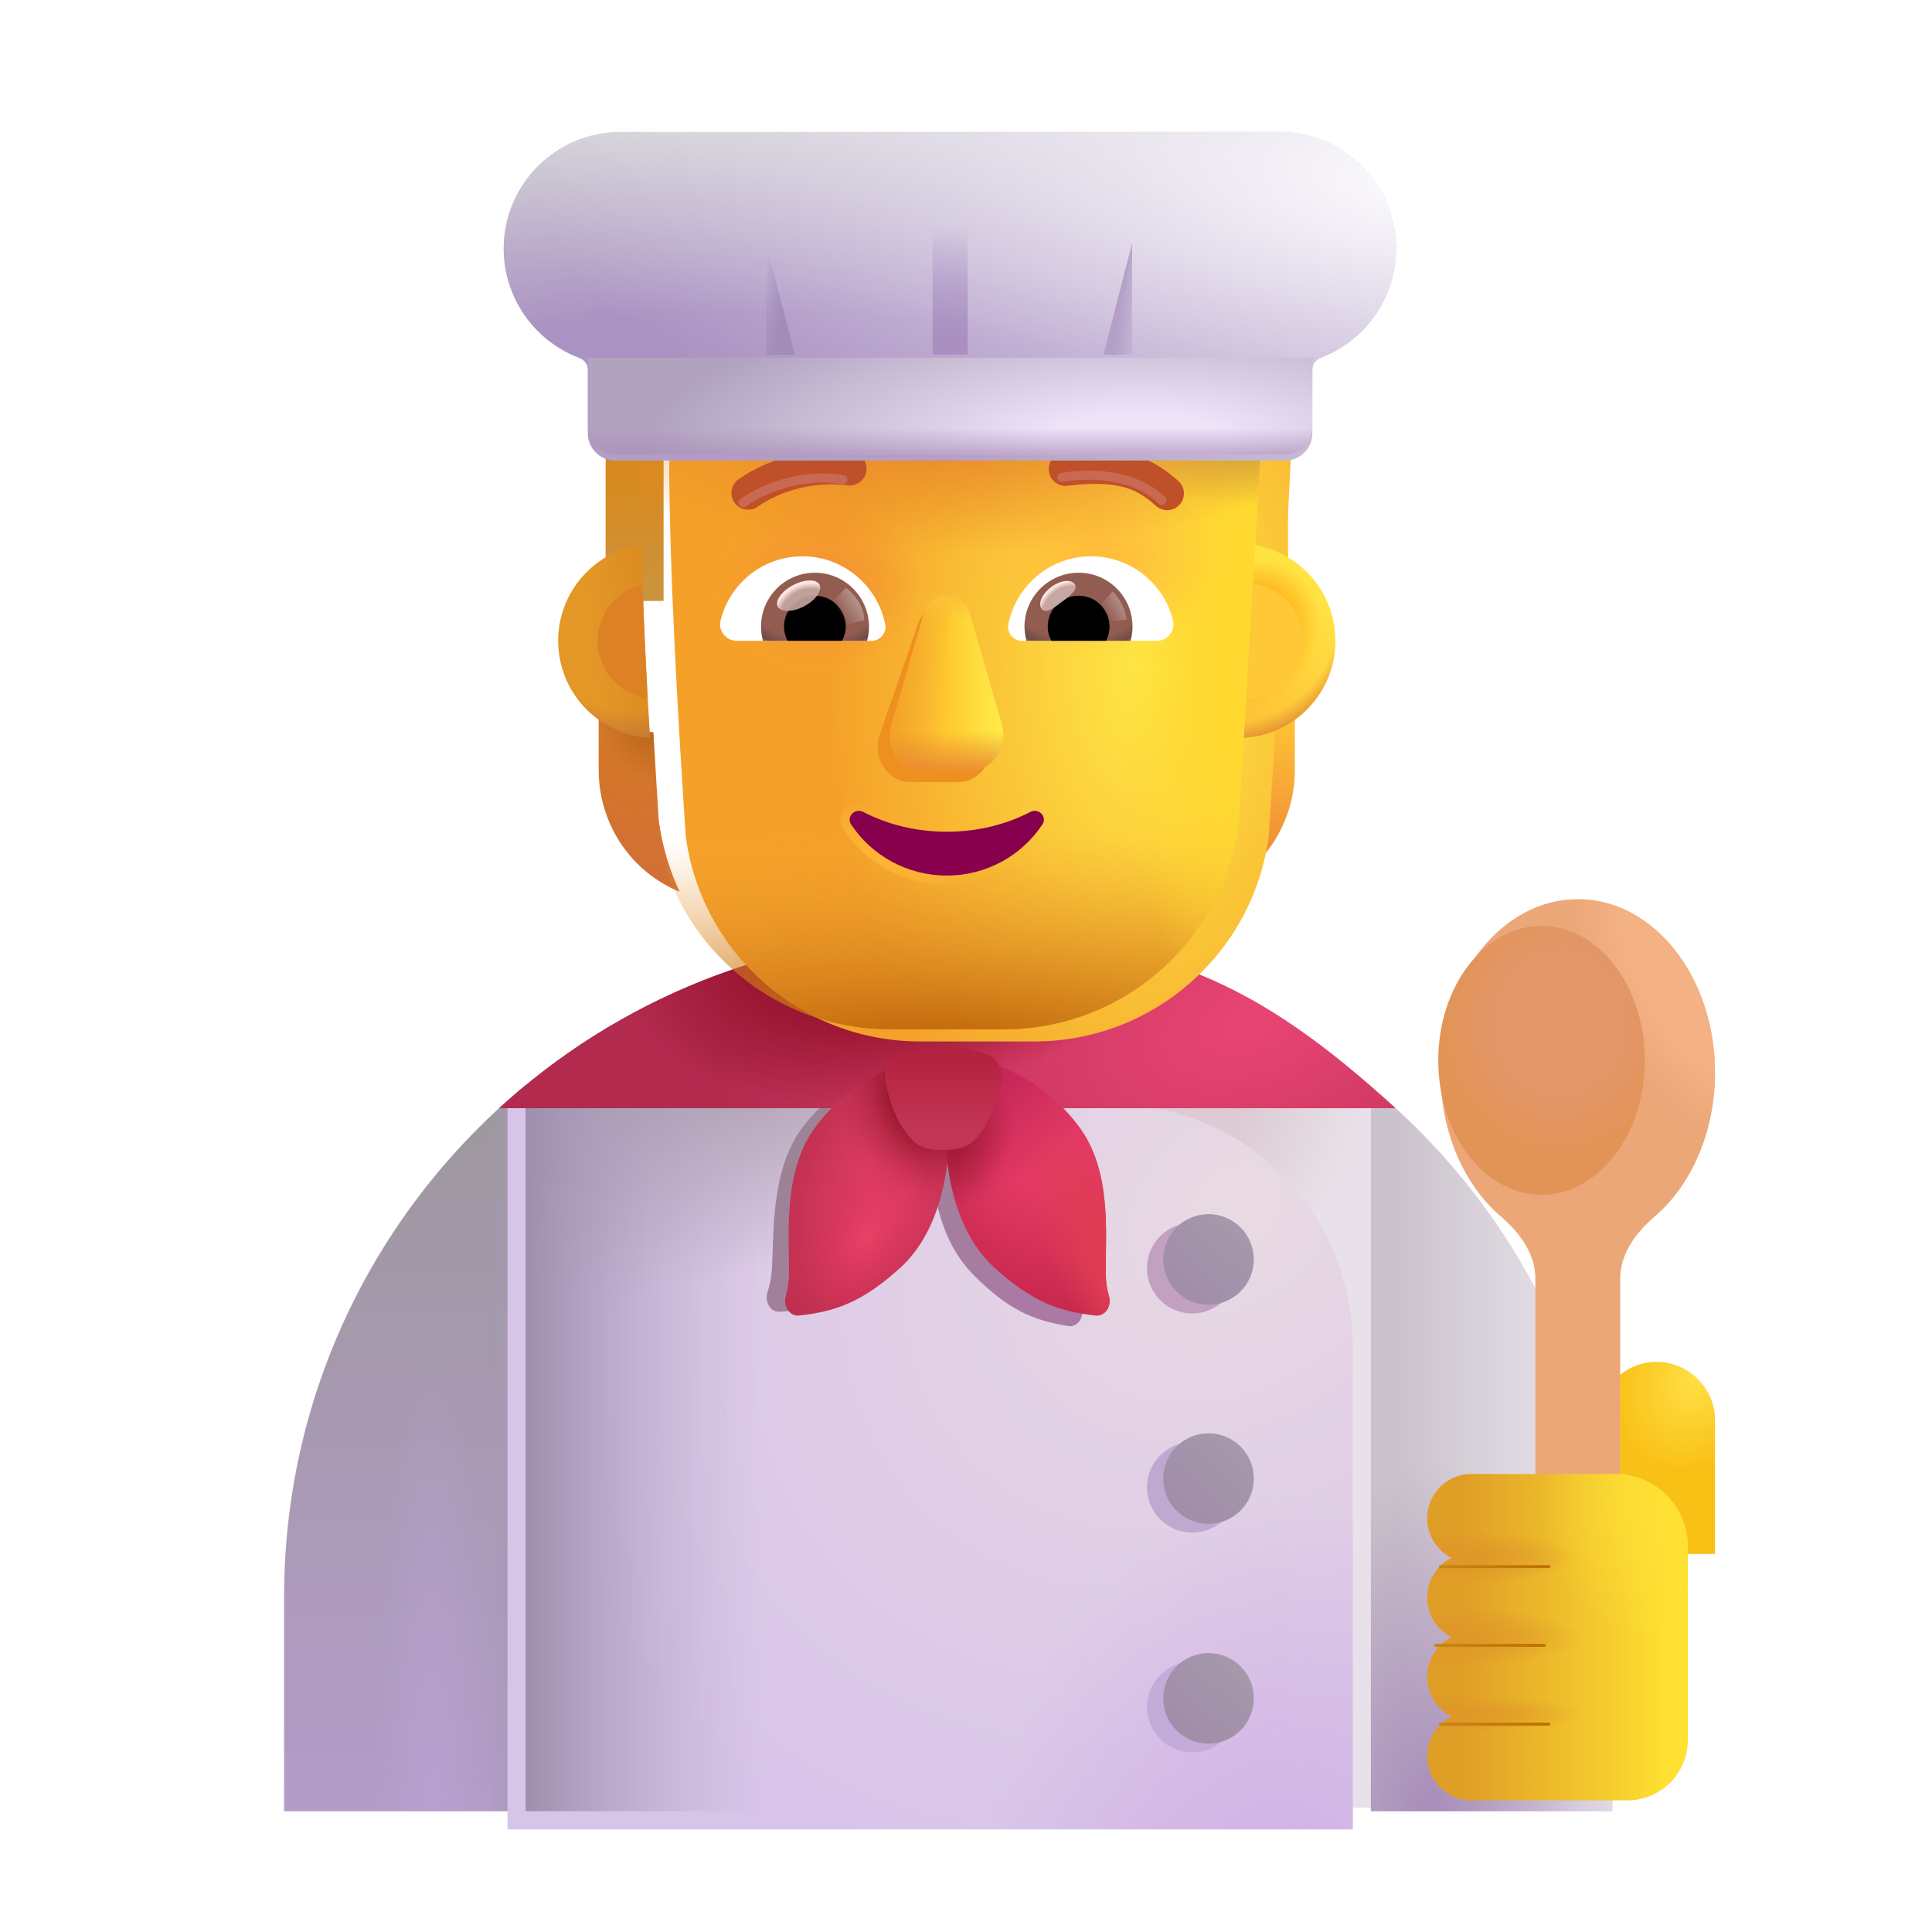 <svg width="32" height="32" viewBox="0 0 32 32" fill="none" xmlns="http://www.w3.org/2000/svg">
<rect x="10.031" y="7.346" width="0.96" height="2.608" fill="url(#paint0_linear_4002_1871)"/>
<rect x="20.373" y="7.346" width="0.96" height="2.608" fill="url(#paint1_linear_4002_1871)"/>
<path d="M15.686 15.47C9.616 15.47 4.706 20.39 4.706 26.45V30H8.706V29.94H22.706V30H26.706V26.498C26.706 23.077 25.152 20.017 22.706 18V18.013C20.804 16.425 18.357 15.47 15.686 15.47Z" fill="#E8E1E9"/>
<path d="M15.686 15.47C9.616 15.47 4.706 20.39 4.706 26.45V30H8.706V29.94H22.706V30H26.706V26.498C26.706 23.077 25.152 20.017 22.706 18V18.013C20.804 16.425 18.357 15.47 15.686 15.47Z" fill="url(#paint2_radial_4002_1871)"/>
<path d="M22.706 30H26.706V26.498C26.706 23.077 25.152 20.017 22.706 18V30Z" fill="url(#paint3_linear_4002_1871)"/>
<path d="M22.706 30H26.706V26.498C26.706 23.077 25.152 20.017 22.706 18V30Z" fill="url(#paint4_radial_4002_1871)"/>
<path d="M8.706 17.973C6.263 19.988 4.706 23.038 4.706 26.45V30H8.706V17.973Z" fill="url(#paint5_linear_4002_1871)"/>
<path d="M8.706 17.973C6.263 19.988 4.706 23.038 4.706 26.45V30H8.706V17.973Z" fill="url(#paint6_linear_4002_1871)"/>
<path d="M8.706 17.973C6.263 19.988 4.706 23.038 4.706 26.45V30H8.706V17.973Z" fill="url(#paint7_radial_4002_1871)"/>
<g filter="url(#filter0_i_4002_1871)">
<path d="M8.706 18H18.759C20.935 18 22.706 19.796 22.706 22.003V30H8.706L8.706 18Z" fill="url(#paint8_radial_4002_1871)"/>
<path d="M8.706 18H18.759C20.935 18 22.706 19.796 22.706 22.003V30H8.706L8.706 18Z" fill="url(#paint9_radial_4002_1871)"/>
</g>
<path d="M8.706 18H18.759C20.935 18 22.706 19.796 22.706 22.003V30H8.706L8.706 18Z" fill="url(#paint10_radial_4002_1871)"/>
<path d="M8.706 18H18.759C20.935 18 22.706 19.796 22.706 22.003V30H8.706L8.706 18Z" fill="url(#paint11_linear_4002_1871)"/>
<g filter="url(#filter1_f_4002_1871)">
<path d="M15.42 17.495C15.035 17.528 14.015 17.748 13.318 18.638C12.848 19.237 12.819 20.078 12.798 20.706C12.794 20.824 12.79 20.933 12.784 21.033C12.774 21.178 12.748 21.296 12.714 21.395C12.66 21.55 12.754 21.737 12.914 21.727C13.493 21.691 13.932 21.564 14.578 21.022C15.07 20.608 15.32 19.959 15.429 19.305C15.473 19.967 15.657 20.637 16.106 21.097C16.696 21.701 17.119 21.87 17.693 21.964C17.851 21.989 17.963 21.812 17.924 21.653C17.9 21.551 17.886 21.431 17.891 21.285C17.894 21.186 17.901 21.076 17.909 20.959C17.95 20.332 18.004 19.492 17.596 18.85C16.989 17.895 15.996 17.575 15.617 17.505C15.57 17.666 15.524 17.864 15.489 18.088C15.476 17.862 15.451 17.66 15.42 17.495Z" fill="url(#paint12_linear_4002_1871)"/>
</g>
<path d="M23.116 18.355H8.267C10.22 16.564 12.825 15.47 15.686 15.47C19.17 15.47 20.839 16.281 23.116 18.355Z" fill="url(#paint13_radial_4002_1871)"/>
<path d="M23.116 18.355H8.267C10.22 16.564 12.825 15.47 15.686 15.47C19.17 15.47 20.839 16.281 23.116 18.355Z" fill="url(#paint14_radial_4002_1871)"/>
<g filter="url(#filter2_f_4002_1871)">
<path d="M20.497 28.275C20.497 28.689 20.161 29.025 19.747 29.025C19.333 29.025 18.997 28.689 18.997 28.275C18.997 27.861 19.333 27.525 19.747 27.525C20.161 27.525 20.497 27.861 20.497 28.275Z" fill="#C4ABDA"/>
</g>
<g filter="url(#filter3_f_4002_1871)">
<path d="M19.747 25.385C20.161 25.385 20.497 25.049 20.497 24.635C20.497 24.221 20.161 23.885 19.747 23.885C19.333 23.885 18.997 24.221 18.997 24.635C18.997 25.049 19.333 25.385 19.747 25.385Z" fill="#BFA9D1"/>
</g>
<g filter="url(#filter4_f_4002_1871)">
<path d="M19.747 21.755C20.161 21.755 20.497 21.419 20.497 21.005C20.497 20.591 20.161 20.255 19.747 20.255C19.333 20.255 18.997 20.591 18.997 21.005C18.997 21.419 19.333 21.755 19.747 21.755Z" fill="#C1A0C0"/>
</g>
<g filter="url(#filter5_ii_4002_1871)">
<path d="M20.767 28.13C20.767 28.544 20.431 28.88 20.017 28.88C19.602 28.88 19.267 28.544 19.267 28.13C19.267 27.716 19.602 27.38 20.017 27.38C20.431 27.38 20.767 27.716 20.767 28.13Z" fill="url(#paint15_linear_4002_1871)"/>
</g>
<g filter="url(#filter6_ii_4002_1871)">
<path d="M20.017 25.24C20.431 25.24 20.767 24.904 20.767 24.49C20.767 24.076 20.431 23.74 20.017 23.74C19.602 23.74 19.267 24.076 19.267 24.49C19.267 24.904 19.602 25.24 20.017 25.24Z" fill="url(#paint16_linear_4002_1871)"/>
</g>
<g filter="url(#filter7_ii_4002_1871)">
<path d="M20.017 21.61C20.431 21.61 20.767 21.274 20.767 20.86C20.767 20.446 20.431 20.11 20.017 20.11C19.602 20.11 19.267 20.446 19.267 20.86C19.267 21.274 19.602 21.61 20.017 21.61Z" fill="url(#paint17_linear_4002_1871)"/>
</g>
<g filter="url(#filter8_i_4002_1871)">
<path d="M26.689 23.057C27.221 23.057 27.656 23.492 27.656 24.024V26.238H25.722V24.024C25.732 23.492 26.157 23.057 26.689 23.057Z" fill="url(#paint18_radial_4002_1871)"/>
</g>
<path d="M20.543 12.129C20.878 12.118 21.192 12.004 21.447 11.82V12.751C21.447 13.644 20.915 14.44 20.107 14.77C20.277 14.408 20.394 14.012 20.452 13.59L20.543 12.129Z" fill="url(#paint19_radial_4002_1871)"/>
<path d="M20.543 12.129C20.878 12.118 21.192 12.004 21.447 11.82V12.751C21.447 13.644 20.915 14.44 20.107 14.77C20.277 14.408 20.394 14.012 20.452 13.59L20.543 12.129Z" fill="url(#paint20_radial_4002_1871)"/>
<path d="M10.82 12.129C10.485 12.118 10.171 12.004 9.916 11.82V12.751C9.916 13.644 10.448 14.44 11.257 14.77C11.086 14.408 10.969 14.012 10.911 13.59L10.82 12.129Z" fill="url(#paint21_radial_4002_1871)"/>
<path d="M10.82 12.129C10.485 12.118 10.171 12.004 9.916 11.82V12.751C9.916 13.644 10.448 14.44 11.257 14.77C11.086 14.408 10.969 14.012 10.911 13.59L10.82 12.129Z" fill="url(#paint22_radial_4002_1871)"/>
<g filter="url(#filter9_ii_4002_1871)">
<path d="M10.857 13.644C11.114 15.596 12.775 17.05 14.742 17.05H16.629C18.596 17.05 20.257 15.596 20.515 13.644C20.632 11.76 20.793 9.256 20.88 7.374C20.87 6.607 20.223 6.602 19.46 6.569H18.059C17.105 6.569 16.24 6.006 15.848 5.127C15.747 4.875 15.503 4.708 15.232 4.708H13.96C12.114 4.708 10.584 5.507 10.584 7.374C10.584 9.234 10.734 11.779 10.857 13.644Z" fill="url(#paint23_radial_4002_1871)"/>
</g>
<path d="M10.857 13.644C11.114 15.596 12.775 17.05 14.742 17.05H16.629C18.596 17.05 20.257 15.596 20.515 13.644C20.632 11.76 20.793 9.256 20.88 7.374C20.87 6.607 20.223 6.602 19.46 6.569H18.059C17.105 6.569 16.24 6.006 15.848 5.127C15.747 4.875 15.503 4.708 15.232 4.708H13.96C12.114 4.708 10.584 5.507 10.584 7.374C10.584 9.234 10.734 11.779 10.857 13.644Z" fill="url(#paint24_radial_4002_1871)"/>
<path d="M10.857 13.644C11.114 15.596 12.775 17.05 14.742 17.05H16.629C18.596 17.05 20.257 15.596 20.515 13.644C20.632 11.76 20.793 9.256 20.88 7.374C20.87 6.607 20.223 6.602 19.46 6.569H18.059C17.105 6.569 16.24 6.006 15.848 5.127C15.747 4.875 15.503 4.708 15.232 4.708H13.96C12.114 4.708 10.584 5.507 10.584 7.374C10.584 9.234 10.734 11.779 10.857 13.644Z" fill="url(#paint25_radial_4002_1871)"/>
<path d="M10.857 13.644C11.114 15.596 12.775 17.05 14.742 17.05H16.629C18.596 17.05 20.257 15.596 20.515 13.644C20.632 11.76 20.793 9.256 20.88 7.374C20.87 6.607 20.223 6.602 19.46 6.569H18.059C17.105 6.569 16.24 6.006 15.848 5.127C15.747 4.875 15.503 4.708 15.232 4.708H13.96C12.114 4.708 10.584 5.507 10.584 7.374C10.584 9.234 10.734 11.779 10.857 13.644Z" fill="url(#paint26_radial_4002_1871)"/>
<path d="M10.857 13.644C11.114 15.596 12.775 17.05 14.742 17.05H16.629C18.596 17.05 20.257 15.596 20.515 13.644C20.632 11.76 20.793 9.256 20.88 7.374C20.87 6.607 20.223 6.602 19.46 6.569H18.059C17.105 6.569 16.24 6.006 15.848 5.127C15.747 4.875 15.503 4.708 15.232 4.708H13.96C12.114 4.708 10.584 5.507 10.584 7.374C10.584 9.234 10.734 11.779 10.857 13.644Z" fill="url(#paint27_radial_4002_1871)"/>
<path d="M10.857 13.644C11.114 15.596 12.775 17.05 14.742 17.05H16.629C18.596 17.05 20.257 15.596 20.515 13.644C20.632 11.76 20.793 9.256 20.88 7.374C20.87 6.607 20.223 6.602 19.46 6.569H18.059C17.105 6.569 16.24 6.006 15.848 5.127C15.747 4.875 15.503 4.708 15.232 4.708H13.96C12.114 4.708 10.584 5.507 10.584 7.374C10.584 9.234 10.734 11.779 10.857 13.644Z" fill="url(#paint28_radial_4002_1871)"/>
<path d="M10.857 13.644C11.114 15.596 12.775 17.05 14.742 17.05H16.629C18.596 17.05 20.257 15.596 20.515 13.644C20.632 11.76 20.793 9.256 20.88 7.374C20.87 6.607 20.223 6.602 19.46 6.569H18.059C17.105 6.569 16.24 6.006 15.848 5.127C15.747 4.875 15.503 4.708 15.232 4.708H13.96C12.114 4.708 10.584 5.507 10.584 7.374C10.584 9.234 10.734 11.779 10.857 13.644Z" fill="url(#paint29_radial_4002_1871)"/>
<g filter="url(#filter10_f_4002_1871)">
<path d="M15.195 10.36L14.56 12.199C14.452 12.577 14.712 12.955 15.081 12.955H15.867C16.236 12.955 16.496 12.571 16.388 12.199L15.857 10.36C15.743 9.953 15.315 9.953 15.195 10.36Z" fill="#EE9020"/>
</g>
<g filter="url(#filter11_f_4002_1871)">
<path d="M15.299 10.165L14.768 12.003C14.659 12.381 14.92 12.759 15.288 12.759H16.075C16.444 12.759 16.704 12.375 16.595 12.003L16.064 10.165C15.95 9.757 15.418 9.757 15.299 10.165Z" fill="url(#paint30_linear_4002_1871)"/>
<path d="M15.299 10.165L14.768 12.003C14.659 12.381 14.92 12.759 15.288 12.759H16.075C16.444 12.759 16.704 12.375 16.595 12.003L16.064 10.165C15.95 9.757 15.418 9.757 15.299 10.165Z" fill="url(#paint31_linear_4002_1871)"/>
<path d="M15.299 10.165L14.768 12.003C14.659 12.381 14.92 12.759 15.288 12.759H16.075C16.444 12.759 16.704 12.375 16.595 12.003L16.064 10.165C15.95 9.757 15.418 9.757 15.299 10.165Z" fill="url(#paint32_linear_4002_1871)"/>
<path d="M15.299 10.165L14.768 12.003C14.659 12.381 14.92 12.759 15.288 12.759H16.075C16.444 12.759 16.704 12.375 16.595 12.003L16.064 10.165C15.95 9.757 15.418 9.757 15.299 10.165Z" fill="url(#paint33_linear_4002_1871)"/>
</g>
<g filter="url(#filter12_f_4002_1871)">
<path d="M14.331 13.381L14.331 13.381C14.72 13.584 15.186 13.701 15.681 13.701C16.182 13.701 16.642 13.584 17.032 13.381L17.033 13.381L17.033 13.381C17.134 13.329 17.24 13.359 17.304 13.425C17.368 13.492 17.392 13.601 17.327 13.698M14.331 13.381L17.265 13.656M14.331 13.381L14.33 13.381C14.228 13.329 14.122 13.361 14.059 13.428C13.996 13.494 13.97 13.602 14.036 13.698M14.331 13.381L14.098 13.656M17.327 13.698C17.327 13.698 17.327 13.698 17.327 13.698L17.265 13.656M17.327 13.698C17.327 13.698 17.327 13.698 17.327 13.698L17.265 13.656M17.327 13.698C16.979 14.226 16.372 14.577 15.681 14.577C14.991 14.577 14.384 14.226 14.036 13.698M17.265 13.656C16.93 14.164 16.346 14.502 15.681 14.502C15.017 14.502 14.433 14.164 14.098 13.656M14.036 13.698C14.036 13.699 14.036 13.699 14.037 13.699L14.098 13.656M14.036 13.698C14.036 13.698 14.036 13.698 14.036 13.698L14.098 13.656" stroke="url(#paint34_radial_4002_1871)" stroke-width="0.15"/>
</g>
<path d="M15.681 13.776C15.174 13.776 14.697 13.656 14.296 13.447C14.159 13.378 14.012 13.532 14.098 13.656C14.433 14.164 15.017 14.502 15.681 14.502C16.346 14.502 16.93 14.164 17.265 13.656C17.351 13.527 17.204 13.378 17.067 13.447C16.666 13.656 16.194 13.776 15.681 13.776Z" fill="url(#paint35_radial_4002_1871)"/>
<g filter="url(#filter13_i_4002_1871)">
<path d="M19.414 8.164C19.239 8.011 19.035 7.85 18.727 7.752C18.423 7.657 18.042 7.631 17.514 7.695C17.362 7.714 17.254 7.852 17.273 8.004C17.291 8.156 17.43 8.265 17.582 8.246C18.063 8.187 18.358 8.218 18.56 8.282C18.759 8.344 18.893 8.445 19.05 8.582C19.166 8.683 19.341 8.671 19.441 8.555C19.542 8.44 19.53 8.264 19.414 8.164Z" fill="#C05029"/>
</g>
<g filter="url(#filter14_i_4002_1871)">
<path d="M12.271 8.047C12.361 7.993 12.49 7.924 12.654 7.86C12.982 7.731 13.45 7.62 14.009 7.688C14.162 7.707 14.27 7.845 14.251 7.997C14.232 8.149 14.094 8.257 13.942 8.239C13.494 8.184 13.12 8.273 12.857 8.376C12.726 8.428 12.623 8.483 12.555 8.523C12.521 8.544 12.496 8.56 12.48 8.571C12.472 8.577 12.467 8.581 12.464 8.583L12.461 8.585C12.34 8.678 12.166 8.656 12.073 8.536C11.979 8.415 12.001 8.241 12.121 8.147L12.271 8.047Z" fill="#C05029"/>
</g>
<path d="M18.073 9.214C18.726 9.214 19.277 9.664 19.428 10.273C19.472 10.447 19.338 10.614 19.16 10.614H16.929C16.787 10.614 16.673 10.484 16.701 10.342C16.827 9.701 17.391 9.214 18.073 9.214Z" fill="white"/>
<path d="M17.866 9.486C18.36 9.486 18.758 9.887 18.758 10.378C18.758 10.459 18.746 10.541 18.726 10.614H17.002C16.981 10.537 16.969 10.459 16.969 10.378C16.969 9.887 17.371 9.486 17.866 9.486Z" fill="url(#paint36_radial_4002_1871)"/>
<path d="M17.354 10.378C17.354 10.094 17.581 9.867 17.866 9.867C18.149 9.867 18.377 10.094 18.377 10.378C18.377 10.463 18.356 10.545 18.32 10.614H17.415C17.375 10.545 17.354 10.463 17.354 10.378Z" fill="black"/>
<g filter="url(#filter15_f_4002_1871)">
<path d="M17.8 9.675C17.863 9.76 17.731 9.863 17.579 9.976C17.428 10.089 17.316 10.169 17.253 10.084C17.189 9.999 17.26 9.838 17.411 9.725C17.562 9.612 17.736 9.589 17.8 9.675Z" fill="#C7A7A3"/>
<path d="M17.8 9.675C17.863 9.76 17.731 9.863 17.579 9.976C17.428 10.089 17.316 10.169 17.253 10.084C17.189 9.999 17.26 9.838 17.411 9.725C17.562 9.612 17.736 9.589 17.8 9.675Z" fill="url(#paint37_radial_4002_1871)"/>
</g>
<g filter="url(#filter16_f_4002_1871)">
<path d="M18.66 10.261C18.628 10.03 18.493 9.856 18.429 9.798L18.169 10.083L18.287 10.312L18.66 10.261Z" fill="url(#paint38_linear_4002_1871)"/>
</g>
<path d="M13.291 9.214C12.637 9.214 12.086 9.664 11.936 10.273C11.891 10.447 12.025 10.614 12.203 10.614H14.435C14.577 10.614 14.69 10.484 14.662 10.342C14.536 9.701 13.968 9.214 13.291 9.214Z" fill="white"/>
<path d="M13.497 9.486C13.002 9.486 12.605 9.887 12.605 10.378C12.605 10.46 12.617 10.541 12.637 10.614H14.361C14.382 10.537 14.394 10.46 14.394 10.378C14.39 9.887 13.992 9.486 13.497 9.486Z" fill="url(#paint39_radial_4002_1871)"/>
<path d="M14.008 10.378C14.008 10.094 13.781 9.867 13.497 9.867C13.213 9.867 12.986 10.094 12.986 10.378C12.986 10.463 13.007 10.545 13.043 10.614H13.948C13.984 10.545 14.008 10.463 14.008 10.378Z" fill="black"/>
<g filter="url(#filter17_f_4002_1871)">
<path d="M14.313 10.273C14.313 9.985 14.078 9.793 14.015 9.735L13.726 10.014L13.904 10.375L14.313 10.273Z" fill="url(#paint40_linear_4002_1871)"/>
</g>
<g filter="url(#filter18_f_4002_1871)">
<ellipse cx="13.228" cy="9.867" rx="0.39" ry="0.197" transform="rotate(-27.914 13.228 9.867)" fill="#C7A7A3" fill-opacity="0.9"/>
<ellipse cx="13.228" cy="9.867" rx="0.39" ry="0.197" transform="rotate(-27.914 13.228 9.867)" fill="url(#paint41_radial_4002_1871)"/>
</g>
<path d="M20.603 12.22C20.669 11.156 20.733 10.093 20.788 9.029C21.544 9.161 22.118 9.82 22.118 10.614C22.118 11.471 21.448 12.171 20.603 12.22Z" fill="url(#paint42_linear_4002_1871)"/>
<path d="M20.603 12.22C20.669 11.156 20.733 10.093 20.788 9.029C21.544 9.161 22.118 9.82 22.118 10.614C22.118 11.471 21.448 12.171 20.603 12.22Z" fill="url(#paint43_radial_4002_1871)"/>
<path d="M20.603 12.22C20.669 11.156 20.733 10.093 20.788 9.029C21.544 9.161 22.118 9.82 22.118 10.614C22.118 11.471 21.448 12.171 20.603 12.22Z" fill="url(#paint44_radial_4002_1871)"/>
<path d="M10.628 9.021C9.846 9.131 9.245 9.802 9.245 10.614C9.245 11.473 9.918 12.175 10.766 12.22C10.701 11.152 10.648 10.089 10.628 9.021Z" fill="url(#paint45_linear_4002_1871)"/>
<path d="M10.628 9.021C9.846 9.131 9.245 9.802 9.245 10.614C9.245 11.473 9.918 12.175 10.766 12.22C10.701 11.152 10.648 10.089 10.628 9.021Z" fill="url(#paint46_radial_4002_1871)"/>
<g filter="url(#filter19_f_4002_1871)">
<path d="M10.644 9.681C10.218 9.777 9.899 10.158 9.899 10.614C9.899 11.098 10.26 11.499 10.728 11.561C10.693 10.934 10.664 10.308 10.644 9.681Z" fill="#DD8224"/>
</g>
<g filter="url(#filter20_f_4002_1871)">
<path d="M20.643 11.569C20.682 10.934 20.719 10.3 20.754 9.666C21.225 9.724 21.59 10.126 21.59 10.614C21.59 11.138 21.167 11.564 20.643 11.569Z" fill="#FFC837"/>
</g>
<g filter="url(#filter21_f_4002_1871)">
<path d="M12.308 8.327C12.565 8.143 13.206 7.818 13.963 7.946" stroke="#C96953" stroke-width="0.15" stroke-linecap="round"/>
</g>
<g filter="url(#filter22_f_4002_1871)">
<path d="M19.243 8.288C18.96 7.991 18.345 7.78 17.587 7.907" stroke="#C96953" stroke-width="0.15" stroke-linecap="round"/>
</g>
<g filter="url(#filter23_i_4002_1871)">
<path d="M10.276 2.085C9.208 2.085 8.342 2.951 8.342 4.018C8.342 4.846 8.863 5.553 9.594 5.828C9.678 5.86 9.737 5.937 9.737 6.026V7.078C9.737 7.326 9.938 7.528 10.187 7.528H21.286C21.535 7.528 21.736 7.326 21.736 7.078V6.023C21.736 5.934 21.795 5.857 21.878 5.825C22.605 5.548 23.122 4.843 23.122 4.018C23.122 2.951 22.256 2.085 21.188 2.085H10.276Z" fill="url(#paint47_radial_4002_1871)"/>
<path d="M10.276 2.085C9.208 2.085 8.342 2.951 8.342 4.018C8.342 4.846 8.863 5.553 9.594 5.828C9.678 5.86 9.737 5.937 9.737 6.026V7.078C9.737 7.326 9.938 7.528 10.187 7.528H21.286C21.535 7.528 21.736 7.326 21.736 7.078V6.023C21.736 5.934 21.795 5.857 21.878 5.825C22.605 5.548 23.122 4.843 23.122 4.018C23.122 2.951 22.256 2.085 21.188 2.085H10.276Z" fill="url(#paint48_radial_4002_1871)"/>
</g>
<path d="M21.762 5.925H9.709C9.727 5.955 9.737 5.99 9.737 6.026V7.078C9.737 7.326 9.938 7.528 10.187 7.528H21.286C21.535 7.528 21.736 7.326 21.736 7.078V6.023C21.736 5.988 21.745 5.954 21.762 5.925Z" fill="url(#paint49_radial_4002_1871)"/>
<path d="M21.762 5.925H9.709C9.727 5.955 9.737 5.99 9.737 6.026V7.078C9.737 7.326 9.938 7.528 10.187 7.528H21.286C21.535 7.528 21.736 7.326 21.736 7.078V6.023C21.736 5.988 21.745 5.954 21.762 5.925Z" fill="url(#paint50_linear_4002_1871)"/>
<g filter="url(#filter24_f_4002_1871)">
<path fill-rule="evenodd" clip-rule="evenodd" d="M13.164 5.875L12.689 4.028V5.875H13.164Z" fill="url(#paint51_linear_4002_1871)"/>
</g>
<g filter="url(#filter25_f_4002_1871)">
<path fill-rule="evenodd" clip-rule="evenodd" d="M18.277 5.875L18.751 4.028V5.875H18.277Z" fill="url(#paint52_linear_4002_1871)"/>
</g>
<g filter="url(#filter26_f_4002_1871)">
<rect x="15.446" y="3.738" width="0.58" height="2.137" fill="url(#paint53_linear_4002_1871)"/>
</g>
<path d="M13.494 18.684C14.164 17.76 15.198 17.49 15.59 17.439C15.796 18.269 15.898 20.105 14.907 21.002C14.272 21.576 13.829 21.724 13.237 21.789C13.073 21.807 12.968 21.624 13.015 21.467C13.046 21.366 13.066 21.247 13.068 21.102C13.077 20.468 12.959 19.421 13.494 18.684Z" fill="url(#paint54_radial_4002_1871)"/>
<path d="M13.494 18.684C14.164 17.76 15.198 17.49 15.59 17.439C15.796 18.269 15.898 20.105 14.907 21.002C14.272 21.576 13.829 21.724 13.237 21.789C13.073 21.807 12.968 21.624 13.015 21.467C13.046 21.366 13.066 21.247 13.068 21.102C13.077 20.468 12.959 19.421 13.494 18.684Z" fill="url(#paint55_radial_4002_1871)"/>
<path d="M13.494 18.684C14.164 17.76 15.198 17.49 15.59 17.439C15.796 18.269 15.898 20.105 14.907 21.002C14.272 21.576 13.829 21.724 13.237 21.789C13.073 21.807 12.968 21.624 13.015 21.467C13.046 21.366 13.066 21.247 13.068 21.102C13.077 20.468 12.959 19.421 13.494 18.684Z" fill="url(#paint56_radial_4002_1871)"/>
<path d="M17.889 18.684C17.219 17.76 16.185 17.49 15.793 17.439C15.588 18.269 15.485 20.105 16.477 21.002C17.111 21.576 17.554 21.724 18.147 21.789C18.31 21.807 18.416 21.624 18.368 21.467C18.338 21.366 18.317 21.247 18.315 21.102C18.306 20.468 18.424 19.421 17.889 18.684Z" fill="url(#paint57_radial_4002_1871)"/>
<path d="M17.889 18.684C17.219 17.76 16.185 17.49 15.793 17.439C15.588 18.269 15.485 20.105 16.477 21.002C17.111 21.576 17.554 21.724 18.147 21.789C18.31 21.807 18.416 21.624 18.368 21.467C18.338 21.366 18.317 21.247 18.315 21.102C18.306 20.468 18.424 19.421 17.889 18.684Z" fill="url(#paint58_linear_4002_1871)"/>
<path d="M17.889 18.684C17.219 17.76 16.185 17.49 15.793 17.439C15.588 18.269 15.485 20.105 16.477 21.002C17.111 21.576 17.554 21.724 18.147 21.789C18.31 21.807 18.416 21.624 18.368 21.467C18.338 21.366 18.317 21.247 18.315 21.102C18.306 20.468 18.424 19.421 17.889 18.684Z" fill="url(#paint59_radial_4002_1871)"/>
<path d="M17.889 18.684C17.219 17.76 16.185 17.49 15.793 17.439C15.588 18.269 15.485 20.105 16.477 21.002C17.111 21.576 17.554 21.724 18.147 21.789C18.31 21.807 18.416 21.624 18.368 21.467C18.338 21.366 18.317 21.247 18.315 21.102C18.306 20.468 18.424 19.421 17.889 18.684Z" fill="url(#paint60_radial_4002_1871)"/>
<g filter="url(#filter27_ii_4002_1871)">
<path d="M15.019 17.558C15.209 17.495 15.459 17.439 15.726 17.439C15.993 17.439 16.243 17.495 16.433 17.558C16.622 17.62 16.724 17.813 16.687 18.008C16.595 18.494 16.418 18.808 16.224 18.997C16.157 19.062 16.066 19.109 15.956 19.128C15.847 19.148 15.619 19.16 15.48 19.128C15.341 19.097 15.295 19.062 15.228 18.997C15.034 18.808 14.857 18.494 14.764 18.008C14.727 17.813 14.83 17.62 15.019 17.558Z" fill="url(#paint61_linear_4002_1871)"/>
</g>
<g filter="url(#filter28_i_4002_1871)">
<path d="M26.086 21.173C26.086 20.768 26.346 20.416 26.654 20.152C27.259 19.636 27.656 18.761 27.656 17.768C27.656 16.18 26.639 14.893 25.383 14.893C24.127 14.893 23.11 16.18 23.11 17.768C23.11 18.761 23.507 19.636 24.112 20.152C24.42 20.416 24.68 20.768 24.68 21.173V26.229H26.086V21.173Z" fill="#ECA779"/>
<path d="M26.086 21.173C26.086 20.768 26.346 20.416 26.654 20.152C27.259 19.636 27.656 18.761 27.656 17.768C27.656 16.18 26.639 14.893 25.383 14.893C24.127 14.893 23.11 16.18 23.11 17.768C23.11 18.761 23.507 19.636 24.112 20.152C24.42 20.416 24.68 20.768 24.68 21.173V26.229H26.086V21.173Z" fill="url(#paint62_radial_4002_1871)"/>
</g>
<g filter="url(#filter29_if_4002_1871)">
<ellipse cx="25.383" cy="17.713" rx="1.711" ry="2.227" fill="url(#paint63_radial_4002_1871)"/>
</g>
<g filter="url(#filter30_i_4002_1871)">
<path d="M23.338 25.296C23.338 24.894 23.664 24.564 24.065 24.564H26.456C27.119 24.564 27.656 25.101 27.656 25.764V28.97C27.656 29.522 27.209 29.97 26.656 29.97H24.065C23.664 29.97 23.338 29.639 23.338 29.238C23.338 28.951 23.505 28.701 23.746 28.581C23.505 28.461 23.338 28.211 23.338 27.924C23.338 27.637 23.505 27.387 23.746 27.267C23.505 27.147 23.338 26.896 23.338 26.61C23.338 26.323 23.505 26.072 23.746 25.953C23.505 25.833 23.338 25.582 23.338 25.296Z" fill="url(#paint64_linear_4002_1871)"/>
<path d="M23.338 25.296C23.338 24.894 23.664 24.564 24.065 24.564H26.456C27.119 24.564 27.656 25.101 27.656 25.764V28.97C27.656 29.522 27.209 29.97 26.656 29.97H24.065C23.664 29.97 23.338 29.639 23.338 29.238C23.338 28.951 23.505 28.701 23.746 28.581C23.505 28.461 23.338 28.211 23.338 27.924C23.338 27.637 23.505 27.387 23.746 27.267C23.505 27.147 23.338 26.896 23.338 26.61C23.338 26.323 23.505 26.072 23.746 25.953C23.505 25.833 23.338 25.582 23.338 25.296Z" fill="url(#paint65_radial_4002_1871)"/>
<path d="M23.338 25.296C23.338 24.894 23.664 24.564 24.065 24.564H26.456C27.119 24.564 27.656 25.101 27.656 25.764V28.97C27.656 29.522 27.209 29.97 26.656 29.97H24.065C23.664 29.97 23.338 29.639 23.338 29.238C23.338 28.951 23.505 28.701 23.746 28.581C23.505 28.461 23.338 28.211 23.338 27.924C23.338 27.637 23.505 27.387 23.746 27.267C23.505 27.147 23.338 26.896 23.338 26.61C23.338 26.323 23.505 26.072 23.746 25.953C23.505 25.833 23.338 25.582 23.338 25.296Z" fill="url(#paint66_radial_4002_1871)"/>
<path d="M23.338 25.296C23.338 24.894 23.664 24.564 24.065 24.564H26.456C27.119 24.564 27.656 25.101 27.656 25.764V28.97C27.656 29.522 27.209 29.97 26.656 29.97H24.065C23.664 29.97 23.338 29.639 23.338 29.238C23.338 28.951 23.505 28.701 23.746 28.581C23.505 28.461 23.338 28.211 23.338 27.924C23.338 27.637 23.505 27.387 23.746 27.267C23.505 27.147 23.338 26.896 23.338 26.61C23.338 26.323 23.505 26.072 23.746 25.953C23.505 25.833 23.338 25.582 23.338 25.296Z" fill="url(#paint67_radial_4002_1871)"/>
<path d="M23.338 25.296C23.338 24.894 23.664 24.564 24.065 24.564H26.456C27.119 24.564 27.656 25.101 27.656 25.764V28.97C27.656 29.522 27.209 29.97 26.656 29.97H24.065C23.664 29.97 23.338 29.639 23.338 29.238C23.338 28.951 23.505 28.701 23.746 28.581C23.505 28.461 23.338 28.211 23.338 27.924C23.338 27.637 23.505 27.387 23.746 27.267C23.505 27.147 23.338 26.896 23.338 26.61C23.338 26.323 23.505 26.072 23.746 25.953C23.505 25.833 23.338 25.582 23.338 25.296Z" fill="url(#paint68_radial_4002_1871)"/>
</g>
<g filter="url(#filter31_f_4002_1871)">
<path d="M23.859 25.948H25.656" stroke="url(#paint69_linear_4002_1871)" stroke-width="0.05" stroke-linecap="round"/>
</g>
<g filter="url(#filter32_f_4002_1871)">
<path d="M23.781 27.252H25.578" stroke="url(#paint70_linear_4002_1871)" stroke-width="0.05" stroke-linecap="round"/>
</g>
<g filter="url(#filter33_f_4002_1871)">
<path d="M23.859 28.557H25.656" stroke="url(#paint71_linear_4002_1871)" stroke-width="0.05" stroke-linecap="round"/>
</g>
<defs>
<filter id="filter0_i_4002_1871" x="8.406" y="18" width="14.3" height="12.3" filterUnits="userSpaceOnUse" color-interpolation-filters="sRGB">
<feFlood flood-opacity="0" result="BackgroundImageFix"/>
<feBlend mode="normal" in="SourceGraphic" in2="BackgroundImageFix" result="shape"/>
<feColorMatrix in="SourceAlpha" type="matrix" values="0 0 0 0 0 0 0 0 0 0 0 0 0 0 0 0 0 0 127 0" result="hardAlpha"/>
<feOffset dx="-0.3" dy="0.3"/>
<feGaussianBlur stdDeviation="0.5"/>
<feComposite in2="hardAlpha" operator="arithmetic" k2="-1" k3="1"/>
<feColorMatrix type="matrix" values="0 0 0 0 1 0 0 0 0 0.973 0 0 0 0 0.996 0 0 0 1 0"/>
<feBlend mode="normal" in2="shape" result="effect1_innerShadow_4002_1871"/>
</filter>
<filter id="filter1_f_4002_1871" x="12.049" y="16.845" width="6.538" height="5.771" filterUnits="userSpaceOnUse" color-interpolation-filters="sRGB">
<feFlood flood-opacity="0" result="BackgroundImageFix"/>
<feBlend mode="normal" in="SourceGraphic" in2="BackgroundImageFix" result="shape"/>
<feGaussianBlur stdDeviation="0.325" result="effect1_foregroundBlur_4002_1871"/>
</filter>
<filter id="filter2_f_4002_1871" x="18.497" y="27.025" width="2.5" height="2.5" filterUnits="userSpaceOnUse" color-interpolation-filters="sRGB">
<feFlood flood-opacity="0" result="BackgroundImageFix"/>
<feBlend mode="normal" in="SourceGraphic" in2="BackgroundImageFix" result="shape"/>
<feGaussianBlur stdDeviation="0.25" result="effect1_foregroundBlur_4002_1871"/>
</filter>
<filter id="filter3_f_4002_1871" x="18.497" y="23.385" width="2.5" height="2.5" filterUnits="userSpaceOnUse" color-interpolation-filters="sRGB">
<feFlood flood-opacity="0" result="BackgroundImageFix"/>
<feBlend mode="normal" in="SourceGraphic" in2="BackgroundImageFix" result="shape"/>
<feGaussianBlur stdDeviation="0.25" result="effect1_foregroundBlur_4002_1871"/>
</filter>
<filter id="filter4_f_4002_1871" x="18.497" y="19.755" width="2.5" height="2.5" filterUnits="userSpaceOnUse" color-interpolation-filters="sRGB">
<feFlood flood-opacity="0" result="BackgroundImageFix"/>
<feBlend mode="normal" in="SourceGraphic" in2="BackgroundImageFix" result="shape"/>
<feGaussianBlur stdDeviation="0.25" result="effect1_foregroundBlur_4002_1871"/>
</filter>
<filter id="filter5_ii_4002_1871" x="19.166" y="27.28" width="1.7" height="1.7" filterUnits="userSpaceOnUse" color-interpolation-filters="sRGB">
<feFlood flood-opacity="0" result="BackgroundImageFix"/>
<feBlend mode="normal" in="SourceGraphic" in2="BackgroundImageFix" result="shape"/>
<feColorMatrix in="SourceAlpha" type="matrix" values="0 0 0 0 0 0 0 0 0 0 0 0 0 0 0 0 0 0 127 0" result="hardAlpha"/>
<feOffset dx="0.1" dy="-0.1"/>
<feGaussianBlur stdDeviation="0.05"/>
<feComposite in2="hardAlpha" operator="arithmetic" k2="-1" k3="1"/>
<feColorMatrix type="matrix" values="0 0 0 0 0.62 0 0 0 0 0.522 0 0 0 0 0.647 0 0 0 1 0"/>
<feBlend mode="normal" in2="shape" result="effect1_innerShadow_4002_1871"/>
<feColorMatrix in="SourceAlpha" type="matrix" values="0 0 0 0 0 0 0 0 0 0 0 0 0 0 0 0 0 0 127 0" result="hardAlpha"/>
<feOffset dx="-0.1" dy="0.1"/>
<feGaussianBlur stdDeviation="0.05"/>
<feComposite in2="hardAlpha" operator="arithmetic" k2="-1" k3="1"/>
<feColorMatrix type="matrix" values="0 0 0 0 0.702 0 0 0 0 0.659 0 0 0 0 0.706 0 0 0 1 0"/>
<feBlend mode="normal" in2="effect1_innerShadow_4002_1871" result="effect2_innerShadow_4002_1871"/>
</filter>
<filter id="filter6_ii_4002_1871" x="19.166" y="23.64" width="1.7" height="1.7" filterUnits="userSpaceOnUse" color-interpolation-filters="sRGB">
<feFlood flood-opacity="0" result="BackgroundImageFix"/>
<feBlend mode="normal" in="SourceGraphic" in2="BackgroundImageFix" result="shape"/>
<feColorMatrix in="SourceAlpha" type="matrix" values="0 0 0 0 0 0 0 0 0 0 0 0 0 0 0 0 0 0 127 0" result="hardAlpha"/>
<feOffset dx="0.1" dy="-0.1"/>
<feGaussianBlur stdDeviation="0.05"/>
<feComposite in2="hardAlpha" operator="arithmetic" k2="-1" k3="1"/>
<feColorMatrix type="matrix" values="0 0 0 0 0.62 0 0 0 0 0.522 0 0 0 0 0.647 0 0 0 1 0"/>
<feBlend mode="normal" in2="shape" result="effect1_innerShadow_4002_1871"/>
<feColorMatrix in="SourceAlpha" type="matrix" values="0 0 0 0 0 0 0 0 0 0 0 0 0 0 0 0 0 0 127 0" result="hardAlpha"/>
<feOffset dx="-0.1" dy="0.1"/>
<feGaussianBlur stdDeviation="0.05"/>
<feComposite in2="hardAlpha" operator="arithmetic" k2="-1" k3="1"/>
<feColorMatrix type="matrix" values="0 0 0 0 0.702 0 0 0 0 0.659 0 0 0 0 0.706 0 0 0 1 0"/>
<feBlend mode="normal" in2="effect1_innerShadow_4002_1871" result="effect2_innerShadow_4002_1871"/>
</filter>
<filter id="filter7_ii_4002_1871" x="19.166" y="20.01" width="1.7" height="1.7" filterUnits="userSpaceOnUse" color-interpolation-filters="sRGB">
<feFlood flood-opacity="0" result="BackgroundImageFix"/>
<feBlend mode="normal" in="SourceGraphic" in2="BackgroundImageFix" result="shape"/>
<feColorMatrix in="SourceAlpha" type="matrix" values="0 0 0 0 0 0 0 0 0 0 0 0 0 0 0 0 0 0 127 0" result="hardAlpha"/>
<feOffset dx="0.1" dy="-0.1"/>
<feGaussianBlur stdDeviation="0.05"/>
<feComposite in2="hardAlpha" operator="arithmetic" k2="-1" k3="1"/>
<feColorMatrix type="matrix" values="0 0 0 0 0.62 0 0 0 0 0.522 0 0 0 0 0.647 0 0 0 1 0"/>
<feBlend mode="normal" in2="shape" result="effect1_innerShadow_4002_1871"/>
<feColorMatrix in="SourceAlpha" type="matrix" values="0 0 0 0 0 0 0 0 0 0 0 0 0 0 0 0 0 0 127 0" result="hardAlpha"/>
<feOffset dx="-0.1" dy="0.1"/>
<feGaussianBlur stdDeviation="0.05"/>
<feComposite in2="hardAlpha" operator="arithmetic" k2="-1" k3="1"/>
<feColorMatrix type="matrix" values="0 0 0 0 0.702 0 0 0 0 0.659 0 0 0 0 0.706 0 0 0 1 0"/>
<feBlend mode="normal" in2="effect1_innerShadow_4002_1871" result="effect2_innerShadow_4002_1871"/>
</filter>
<filter id="filter8_i_4002_1871" x="25.722" y="22.557" width="2.584" height="3.682" filterUnits="userSpaceOnUse" color-interpolation-filters="sRGB">
<feFlood flood-opacity="0" result="BackgroundImageFix"/>
<feBlend mode="normal" in="SourceGraphic" in2="BackgroundImageFix" result="shape"/>
<feColorMatrix in="SourceAlpha" type="matrix" values="0 0 0 0 0 0 0 0 0 0 0 0 0 0 0 0 0 0 127 0" result="hardAlpha"/>
<feOffset dx="0.75" dy="-0.5"/>
<feGaussianBlur stdDeviation="0.325"/>
<feComposite in2="hardAlpha" operator="arithmetic" k2="-1" k3="1"/>
<feColorMatrix type="matrix" values="0 0 0 0 0.784 0 0 0 0 0.529 0 0 0 0 0.188 0 0 0 1 0"/>
<feBlend mode="normal" in2="shape" result="effect1_innerShadow_4002_1871"/>
</filter>
<filter id="filter9_ii_4002_1871" x="10.584" y="4.708" width="10.797" height="12.542" filterUnits="userSpaceOnUse" color-interpolation-filters="sRGB">
<feFlood flood-opacity="0" result="BackgroundImageFix"/>
<feBlend mode="normal" in="SourceGraphic" in2="BackgroundImageFix" result="shape"/>
<feColorMatrix in="SourceAlpha" type="matrix" values="0 0 0 0 0 0 0 0 0 0 0 0 0 0 0 0 0 0 127 0" result="hardAlpha"/>
<feOffset dx="0.5"/>
<feGaussianBlur stdDeviation="0.5"/>
<feComposite in2="hardAlpha" operator="arithmetic" k2="-1" k3="1"/>
<feColorMatrix type="matrix" values="0 0 0 0 0.824 0 0 0 0 0.624 0 0 0 0 0.314 0 0 0 1 0"/>
<feBlend mode="normal" in2="shape" result="effect1_innerShadow_4002_1871"/>
<feColorMatrix in="SourceAlpha" type="matrix" values="0 0 0 0 0 0 0 0 0 0 0 0 0 0 0 0 0 0 127 0" result="hardAlpha"/>
<feOffset dy="0.2"/>
<feGaussianBlur stdDeviation="0.375"/>
<feComposite in2="hardAlpha" operator="arithmetic" k2="-1" k3="1"/>
<feColorMatrix type="matrix" values="0 0 0 0 0.98 0 0 0 0 0.549 0 0 0 0 0.094 0 0 0 1 0"/>
<feBlend mode="normal" in2="effect1_innerShadow_4002_1871" result="effect2_innerShadow_4002_1871"/>
</filter>
<filter id="filter10_f_4002_1871" x="13.536" y="9.055" width="3.877" height="4.9" filterUnits="userSpaceOnUse" color-interpolation-filters="sRGB">
<feFlood flood-opacity="0" result="BackgroundImageFix"/>
<feBlend mode="normal" in="SourceGraphic" in2="BackgroundImageFix" result="shape"/>
<feGaussianBlur stdDeviation="0.5" result="effect1_foregroundBlur_4002_1871"/>
</filter>
<filter id="filter11_f_4002_1871" x="14.643" y="9.759" width="2.077" height="3.1" filterUnits="userSpaceOnUse" color-interpolation-filters="sRGB">
<feFlood flood-opacity="0" result="BackgroundImageFix"/>
<feBlend mode="normal" in="SourceGraphic" in2="BackgroundImageFix" result="shape"/>
<feGaussianBlur stdDeviation="0.05" result="effect1_foregroundBlur_4002_1871"/>
</filter>
<filter id="filter12_f_4002_1871" x="13.822" y="13.18" width="3.718" height="1.573" filterUnits="userSpaceOnUse" color-interpolation-filters="sRGB">
<feFlood flood-opacity="0" result="BackgroundImageFix"/>
<feBlend mode="normal" in="SourceGraphic" in2="BackgroundImageFix" result="shape"/>
<feGaussianBlur stdDeviation="0.05" result="effect1_foregroundBlur_4002_1871"/>
</filter>
<filter id="filter13_i_4002_1871" x="17.271" y="7.46" width="2.339" height="1.19" filterUnits="userSpaceOnUse" color-interpolation-filters="sRGB">
<feFlood flood-opacity="0" result="BackgroundImageFix"/>
<feBlend mode="normal" in="SourceGraphic" in2="BackgroundImageFix" result="shape"/>
<feColorMatrix in="SourceAlpha" type="matrix" values="0 0 0 0 0 0 0 0 0 0 0 0 0 0 0 0 0 0 127 0" result="hardAlpha"/>
<feOffset dx="0.1" dy="-0.2"/>
<feGaussianBlur stdDeviation="0.125"/>
<feComposite in2="hardAlpha" operator="arithmetic" k2="-1" k3="1"/>
<feColorMatrix type="matrix" values="0 0 0 0 0.604 0 0 0 0 0.243 0 0 0 0 0.153 0 0 0 1 0"/>
<feBlend mode="normal" in2="shape" result="effect1_innerShadow_4002_1871"/>
</filter>
<filter id="filter14_i_4002_1871" x="12.014" y="7.467" width="2.339" height="1.176" filterUnits="userSpaceOnUse" color-interpolation-filters="sRGB">
<feFlood flood-opacity="0" result="BackgroundImageFix"/>
<feBlend mode="normal" in="SourceGraphic" in2="BackgroundImageFix" result="shape"/>
<feColorMatrix in="SourceAlpha" type="matrix" values="0 0 0 0 0 0 0 0 0 0 0 0 0 0 0 0 0 0 127 0" result="hardAlpha"/>
<feOffset dx="0.1" dy="-0.2"/>
<feGaussianBlur stdDeviation="0.125"/>
<feComposite in2="hardAlpha" operator="arithmetic" k2="-1" k3="1"/>
<feColorMatrix type="matrix" values="0 0 0 0 0.604 0 0 0 0 0.243 0 0 0 0 0.153 0 0 0 1 0"/>
<feBlend mode="normal" in2="shape" result="effect1_innerShadow_4002_1871"/>
</filter>
<filter id="filter15_f_4002_1871" x="17.129" y="9.523" width="0.787" height="0.696" filterUnits="userSpaceOnUse" color-interpolation-filters="sRGB">
<feFlood flood-opacity="0" result="BackgroundImageFix"/>
<feBlend mode="normal" in="SourceGraphic" in2="BackgroundImageFix" result="shape"/>
<feGaussianBlur stdDeviation="0.05" result="effect1_foregroundBlur_4002_1871"/>
</filter>
<filter id="filter16_f_4002_1871" x="17.969" y="9.598" width="0.891" height="0.913" filterUnits="userSpaceOnUse" color-interpolation-filters="sRGB">
<feFlood flood-opacity="0" result="BackgroundImageFix"/>
<feBlend mode="normal" in="SourceGraphic" in2="BackgroundImageFix" result="shape"/>
<feGaussianBlur stdDeviation="0.1" result="effect1_foregroundBlur_4002_1871"/>
</filter>
<filter id="filter17_f_4002_1871" x="13.526" y="9.535" width="0.986" height="1.04" filterUnits="userSpaceOnUse" color-interpolation-filters="sRGB">
<feFlood flood-opacity="0" result="BackgroundImageFix"/>
<feBlend mode="normal" in="SourceGraphic" in2="BackgroundImageFix" result="shape"/>
<feGaussianBlur stdDeviation="0.1" result="effect1_foregroundBlur_4002_1871"/>
</filter>
<filter id="filter18_f_4002_1871" x="12.772" y="9.515" width="0.913" height="0.705" filterUnits="userSpaceOnUse" color-interpolation-filters="sRGB">
<feFlood flood-opacity="0" result="BackgroundImageFix"/>
<feBlend mode="normal" in="SourceGraphic" in2="BackgroundImageFix" result="shape"/>
<feGaussianBlur stdDeviation="0.05" result="effect1_foregroundBlur_4002_1871"/>
</filter>
<filter id="filter19_f_4002_1871" x="9.649" y="9.431" width="1.329" height="2.379" filterUnits="userSpaceOnUse" color-interpolation-filters="sRGB">
<feFlood flood-opacity="0" result="BackgroundImageFix"/>
<feBlend mode="normal" in="SourceGraphic" in2="BackgroundImageFix" result="shape"/>
<feGaussianBlur stdDeviation="0.125" result="effect1_foregroundBlur_4002_1871"/>
</filter>
<filter id="filter20_f_4002_1871" x="20.393" y="9.416" width="1.447" height="2.403" filterUnits="userSpaceOnUse" color-interpolation-filters="sRGB">
<feFlood flood-opacity="0" result="BackgroundImageFix"/>
<feBlend mode="normal" in="SourceGraphic" in2="BackgroundImageFix" result="shape"/>
<feGaussianBlur stdDeviation="0.125" result="effect1_foregroundBlur_4002_1871"/>
</filter>
<filter id="filter21_f_4002_1871" x="11.983" y="7.592" width="2.305" height="1.06" filterUnits="userSpaceOnUse" color-interpolation-filters="sRGB">
<feFlood flood-opacity="0" result="BackgroundImageFix"/>
<feBlend mode="normal" in="SourceGraphic" in2="BackgroundImageFix" result="shape"/>
<feGaussianBlur stdDeviation="0.125" result="effect1_foregroundBlur_4002_1871"/>
</filter>
<filter id="filter22_f_4002_1871" x="17.262" y="7.544" width="2.305" height="1.069" filterUnits="userSpaceOnUse" color-interpolation-filters="sRGB">
<feFlood flood-opacity="0" result="BackgroundImageFix"/>
<feBlend mode="normal" in="SourceGraphic" in2="BackgroundImageFix" result="shape"/>
<feGaussianBlur stdDeviation="0.125" result="effect1_foregroundBlur_4002_1871"/>
</filter>
<filter id="filter23_i_4002_1871" x="8.342" y="2.085" width="14.779" height="5.543" filterUnits="userSpaceOnUse" color-interpolation-filters="sRGB">
<feFlood flood-opacity="0" result="BackgroundImageFix"/>
<feBlend mode="normal" in="SourceGraphic" in2="BackgroundImageFix" result="shape"/>
<feColorMatrix in="SourceAlpha" type="matrix" values="0 0 0 0 0 0 0 0 0 0 0 0 0 0 0 0 0 0 127 0" result="hardAlpha"/>
<feOffset dy="0.1"/>
<feGaussianBlur stdDeviation="0.375"/>
<feComposite in2="hardAlpha" operator="arithmetic" k2="-1" k3="1"/>
<feColorMatrix type="matrix" values="0 0 0 0 0.791 0 0 0 0 0.769 0 0 0 0 0.791 0 0 0 1 0"/>
<feBlend mode="normal" in2="shape" result="effect1_innerShadow_4002_1871"/>
</filter>
<filter id="filter24_f_4002_1871" x="12.589" y="3.928" width="0.675" height="2.047" filterUnits="userSpaceOnUse" color-interpolation-filters="sRGB">
<feFlood flood-opacity="0" result="BackgroundImageFix"/>
<feBlend mode="normal" in="SourceGraphic" in2="BackgroundImageFix" result="shape"/>
<feGaussianBlur stdDeviation="0.05" result="effect1_foregroundBlur_4002_1871"/>
</filter>
<filter id="filter25_f_4002_1871" x="18.177" y="3.928" width="0.675" height="2.047" filterUnits="userSpaceOnUse" color-interpolation-filters="sRGB">
<feFlood flood-opacity="0" result="BackgroundImageFix"/>
<feBlend mode="normal" in="SourceGraphic" in2="BackgroundImageFix" result="shape"/>
<feGaussianBlur stdDeviation="0.05" result="effect1_foregroundBlur_4002_1871"/>
</filter>
<filter id="filter26_f_4002_1871" x="15.246" y="3.538" width="0.98" height="2.537" filterUnits="userSpaceOnUse" color-interpolation-filters="sRGB">
<feFlood flood-opacity="0" result="BackgroundImageFix"/>
<feBlend mode="normal" in="SourceGraphic" in2="BackgroundImageFix" result="shape"/>
<feGaussianBlur stdDeviation="0.1" result="effect1_foregroundBlur_4002_1871"/>
</filter>
<filter id="filter27_ii_4002_1871" x="14.557" y="17.338" width="2.238" height="1.809" filterUnits="userSpaceOnUse" color-interpolation-filters="sRGB">
<feFlood flood-opacity="0" result="BackgroundImageFix"/>
<feBlend mode="normal" in="SourceGraphic" in2="BackgroundImageFix" result="shape"/>
<feColorMatrix in="SourceAlpha" type="matrix" values="0 0 0 0 0 0 0 0 0 0 0 0 0 0 0 0 0 0 127 0" result="hardAlpha"/>
<feOffset dx="-0.2"/>
<feGaussianBlur stdDeviation="0.15"/>
<feComposite in2="hardAlpha" operator="arithmetic" k2="-1" k3="1"/>
<feColorMatrix type="matrix" values="0 0 0 0 0.816 0 0 0 0 0.267 0 0 0 0 0.376 0 0 0 1 0"/>
<feBlend mode="normal" in2="shape" result="effect1_innerShadow_4002_1871"/>
<feColorMatrix in="SourceAlpha" type="matrix" values="0 0 0 0 0 0 0 0 0 0 0 0 0 0 0 0 0 0 127 0" result="hardAlpha"/>
<feOffset dx="0.1" dy="-0.1"/>
<feGaussianBlur stdDeviation="0.2"/>
<feComposite in2="hardAlpha" operator="arithmetic" k2="-1" k3="1"/>
<feColorMatrix type="matrix" values="0 0 0 0 0.651 0 0 0 0 0.176 0 0 0 0 0.255 0 0 0 1 0"/>
<feBlend mode="normal" in2="effect1_innerShadow_4002_1871" result="effect2_innerShadow_4002_1871"/>
</filter>
<filter id="filter28_i_4002_1871" x="23.11" y="14.893" width="5.047" height="11.336" filterUnits="userSpaceOnUse" color-interpolation-filters="sRGB">
<feFlood flood-opacity="0" result="BackgroundImageFix"/>
<feBlend mode="normal" in="SourceGraphic" in2="BackgroundImageFix" result="shape"/>
<feColorMatrix in="SourceAlpha" type="matrix" values="0 0 0 0 0 0 0 0 0 0 0 0 0 0 0 0 0 0 127 0" result="hardAlpha"/>
<feOffset dx="0.75"/>
<feGaussianBlur stdDeviation="0.25"/>
<feComposite in2="hardAlpha" operator="arithmetic" k2="-1" k3="1"/>
<feColorMatrix type="matrix" values="0 0 0 0 0.863 0 0 0 0 0.553 0 0 0 0 0.345 0 0 0 1 0"/>
<feBlend mode="normal" in2="shape" result="effect1_innerShadow_4002_1871"/>
</filter>
<filter id="filter29_if_4002_1871" x="23.572" y="15.337" width="3.672" height="4.703" filterUnits="userSpaceOnUse" color-interpolation-filters="sRGB">
<feFlood flood-opacity="0" result="BackgroundImageFix"/>
<feBlend mode="normal" in="SourceGraphic" in2="BackgroundImageFix" result="shape"/>
<feColorMatrix in="SourceAlpha" type="matrix" values="0 0 0 0 0 0 0 0 0 0 0 0 0 0 0 0 0 0 127 0" result="hardAlpha"/>
<feOffset dx="0.15" dy="-0.15"/>
<feGaussianBlur stdDeviation="0.1"/>
<feComposite in2="hardAlpha" operator="arithmetic" k2="-1" k3="1"/>
<feColorMatrix type="matrix" values="0 0 0 0 0.933 0 0 0 0 0.663 0 0 0 0 0.494 0 0 0 1 0"/>
<feBlend mode="normal" in2="shape" result="effect1_innerShadow_4002_1871"/>
<feGaussianBlur stdDeviation="0.05" result="effect2_foregroundBlur_4002_1871"/>
</filter>
<filter id="filter30_i_4002_1871" x="23.338" y="24.414" width="4.618" height="5.556" filterUnits="userSpaceOnUse" color-interpolation-filters="sRGB">
<feFlood flood-opacity="0" result="BackgroundImageFix"/>
<feBlend mode="normal" in="SourceGraphic" in2="BackgroundImageFix" result="shape"/>
<feColorMatrix in="SourceAlpha" type="matrix" values="0 0 0 0 0 0 0 0 0 0 0 0 0 0 0 0 0 0 127 0" result="hardAlpha"/>
<feOffset dx="0.3" dy="-0.15"/>
<feGaussianBlur stdDeviation="0.3"/>
<feComposite in2="hardAlpha" operator="arithmetic" k2="-1" k3="1"/>
<feColorMatrix type="matrix" values="0 0 0 0 0.906 0 0 0 0 0.522 0 0 0 0 0.365 0 0 0 1 0"/>
<feBlend mode="normal" in2="shape" result="effect1_innerShadow_4002_1871"/>
</filter>
<filter id="filter31_f_4002_1871" x="23.734" y="25.823" width="2.047" height="0.25" filterUnits="userSpaceOnUse" color-interpolation-filters="sRGB">
<feFlood flood-opacity="0" result="BackgroundImageFix"/>
<feBlend mode="normal" in="SourceGraphic" in2="BackgroundImageFix" result="shape"/>
<feGaussianBlur stdDeviation="0.05" result="effect1_foregroundBlur_4002_1871"/>
</filter>
<filter id="filter32_f_4002_1871" x="23.656" y="27.128" width="2.047" height="0.25" filterUnits="userSpaceOnUse" color-interpolation-filters="sRGB">
<feFlood flood-opacity="0" result="BackgroundImageFix"/>
<feBlend mode="normal" in="SourceGraphic" in2="BackgroundImageFix" result="shape"/>
<feGaussianBlur stdDeviation="0.05" result="effect1_foregroundBlur_4002_1871"/>
</filter>
<filter id="filter33_f_4002_1871" x="23.734" y="28.432" width="2.047" height="0.25" filterUnits="userSpaceOnUse" color-interpolation-filters="sRGB">
<feFlood flood-opacity="0" result="BackgroundImageFix"/>
<feBlend mode="normal" in="SourceGraphic" in2="BackgroundImageFix" result="shape"/>
<feGaussianBlur stdDeviation="0.05" result="effect1_foregroundBlur_4002_1871"/>
</filter>
<linearGradient id="paint0_linear_4002_1871" x1="10.511" y1="7.862" x2="10.511" y2="9.954" gradientUnits="userSpaceOnUse">
<stop stop-color="#D8891E"/>
<stop offset="1" stop-color="#CB9440"/>
</linearGradient>
<linearGradient id="paint1_linear_4002_1871" x1="20.852" y1="7.69" x2="20.852" y2="9.252" gradientUnits="userSpaceOnUse">
<stop stop-color="#FFDA33"/>
<stop offset="1" stop-color="#FFC11F"/>
</linearGradient>
<radialGradient id="paint2_radial_4002_1871" cx="0" cy="0" r="1" gradientUnits="userSpaceOnUse" gradientTransform="translate(19.347 18.081) rotate(22.533) scale(3.18 4.815)">
<stop offset="0.385" stop-color="#DCCAD4"/>
<stop offset="1" stop-color="#DCCAD4" stop-opacity="0"/>
</radialGradient>
<linearGradient id="paint3_linear_4002_1871" x1="22.864" y1="25.868" x2="26.107" y2="25.868" gradientUnits="userSpaceOnUse">
<stop offset="0.091" stop-color="#CBC3CB"/>
<stop offset="1" stop-color="#E7E2EB"/>
</linearGradient>
<radialGradient id="paint4_radial_4002_1871" cx="0" cy="0" r="1" gradientUnits="userSpaceOnUse" gradientTransform="translate(23.719 30.202) rotate(-90) scale(5.956 3.297)">
<stop stop-color="#A78BB9"/>
<stop offset="1" stop-color="#A78BB9" stop-opacity="0"/>
</radialGradient>
<linearGradient id="paint5_linear_4002_1871" x1="7.847" y1="30.987" x2="7.847" y2="16.924" gradientUnits="userSpaceOnUse">
<stop stop-color="#B59CCC"/>
<stop offset="1" stop-color="#9C979A"/>
</linearGradient>
<linearGradient id="paint6_linear_4002_1871" x1="8.706" y1="26.612" x2="8.128" y2="26.612" gradientUnits="userSpaceOnUse">
<stop stop-color="#A79EB4"/>
<stop offset="1" stop-color="#A498B2" stop-opacity="0"/>
</linearGradient>
<radialGradient id="paint7_radial_4002_1871" cx="0" cy="0" r="1" gradientUnits="userSpaceOnUse" gradientTransform="translate(7.16 30.706) rotate(-90) scale(8.375 0.969)">
<stop stop-color="#B8A1D0"/>
<stop offset="1" stop-color="#B8A1D0" stop-opacity="0"/>
</radialGradient>
<radialGradient id="paint8_radial_4002_1871" cx="0" cy="0" r="1" gradientUnits="userSpaceOnUse" gradientTransform="translate(20.761 19.677) rotate(136.66) scale(12.649 9.76)">
<stop stop-color="#E9DAE3"/>
<stop offset="1" stop-color="#D8C4E9"/>
</radialGradient>
<radialGradient id="paint9_radial_4002_1871" cx="0" cy="0" r="1" gradientUnits="userSpaceOnUse" gradientTransform="translate(21.425 32.45) rotate(-90) scale(8.05 5.037)">
<stop stop-color="#CFAEE5"/>
<stop offset="1" stop-color="#CFAEE5" stop-opacity="0"/>
</radialGradient>
<radialGradient id="paint10_radial_4002_1871" cx="0" cy="0" r="1" gradientUnits="userSpaceOnUse" gradientTransform="translate(11.438 17.212) rotate(75.069) scale(4.01 7.09)">
<stop stop-color="#A196A1"/>
<stop offset="1" stop-color="#A196A1" stop-opacity="0"/>
</radialGradient>
<linearGradient id="paint11_linear_4002_1871" x1="8.706" y1="27.198" x2="12.643" y2="27.198" gradientUnits="userSpaceOnUse">
<stop stop-color="#9E8FAD"/>
<stop offset="1" stop-color="#C0B0D1" stop-opacity="0"/>
</linearGradient>
<linearGradient id="paint12_linear_4002_1871" x1="16.315" y1="22.118" x2="13.354" y2="18.733" gradientUnits="userSpaceOnUse">
<stop stop-color="#AA7AA4"/>
<stop offset="1" stop-color="#9C8395"/>
</linearGradient>
<radialGradient id="paint13_radial_4002_1871" cx="0" cy="0" r="1" gradientUnits="userSpaceOnUse" gradientTransform="translate(20.722 16.913) rotate(161.865) scale(9.174 5.468)">
<stop stop-color="#E94574"/>
<stop offset="1" stop-color="#B22A4E"/>
</radialGradient>
<radialGradient id="paint14_radial_4002_1871" cx="0" cy="0" r="1" gradientUnits="userSpaceOnUse" gradientTransform="translate(15.204 15.285) rotate(165.355) scale(4.928 2.84)">
<stop offset="0.383" stop-color="#8D0C24"/>
<stop offset="1" stop-color="#8D0C24" stop-opacity="0"/>
</radialGradient>
<linearGradient id="paint15_linear_4002_1871" x1="20.535" y1="27.632" x2="19.267" y2="29.038" gradientUnits="userSpaceOnUse">
<stop stop-color="#A698AB"/>
<stop offset="1" stop-color="#9F8AA8"/>
</linearGradient>
<linearGradient id="paint16_linear_4002_1871" x1="20.535" y1="23.992" x2="19.267" y2="25.398" gradientUnits="userSpaceOnUse">
<stop stop-color="#A698AB"/>
<stop offset="1" stop-color="#9F8AA8"/>
</linearGradient>
<linearGradient id="paint17_linear_4002_1871" x1="20.535" y1="20.362" x2="19.267" y2="21.768" gradientUnits="userSpaceOnUse">
<stop stop-color="#A698AB"/>
<stop offset="1" stop-color="#9F8AA8"/>
</linearGradient>
<radialGradient id="paint18_radial_4002_1871" cx="0" cy="0" r="1" gradientUnits="userSpaceOnUse" gradientTransform="translate(27.322 23.354) rotate(117.802) scale(1.886 1.515)">
<stop stop-color="#FFDF46"/>
<stop offset="0.828" stop-color="#F9C116"/>
</radialGradient>
<radialGradient id="paint19_radial_4002_1871" cx="0" cy="0" r="1" gradientUnits="userSpaceOnUse" gradientTransform="translate(21.23 11.82) rotate(103.169) scale(3.829 4.549)">
<stop offset="0.043" stop-color="#FFC135"/>
<stop offset="1" stop-color="#E26839"/>
</radialGradient>
<radialGradient id="paint20_radial_4002_1871" cx="0" cy="0" r="1" gradientUnits="userSpaceOnUse" gradientTransform="translate(20.484 12.088) rotate(53.902) scale(0.498 0.423)">
<stop stop-color="#E18C2A"/>
<stop offset="1" stop-color="#E18C2A" stop-opacity="0"/>
</radialGradient>
<radialGradient id="paint21_radial_4002_1871" cx="0" cy="0" r="1" gradientUnits="userSpaceOnUse" gradientTransform="translate(10.133 11.938) rotate(71.234) scale(4.144 1.884)">
<stop stop-color="#D57A26"/>
<stop offset="1" stop-color="#D06A3C"/>
</radialGradient>
<radialGradient id="paint22_radial_4002_1871" cx="0" cy="0" r="1" gradientUnits="userSpaceOnUse" gradientTransform="translate(10.796 11.929) rotate(72.29) scale(1.047 0.918)">
<stop offset="0.263" stop-color="#BE691E"/>
<stop offset="0.977" stop-color="#BE691E" stop-opacity="0"/>
</radialGradient>
<radialGradient id="paint23_radial_4002_1871" cx="0" cy="0" r="1" gradientUnits="userSpaceOnUse" gradientTransform="translate(18.489 10.879) rotate(180) scale(5.228 9.248)">
<stop stop-color="#FFE846"/>
<stop offset="1" stop-color="#F5A129"/>
</radialGradient>
<radialGradient id="paint24_radial_4002_1871" cx="0" cy="0" r="1" gradientUnits="userSpaceOnUse" gradientTransform="translate(15.489 17.214) rotate(-90) scale(3.386 16.733)">
<stop stop-color="#BF660B"/>
<stop offset="1" stop-color="#EFA033" stop-opacity="0"/>
</radialGradient>
<radialGradient id="paint25_radial_4002_1871" cx="0" cy="0" r="1" gradientUnits="userSpaceOnUse" gradientTransform="translate(20.88 10.647) rotate(93.803) scale(6.115 2.265)">
<stop offset="0.39" stop-color="#FFD930"/>
<stop offset="1" stop-color="#FFD930" stop-opacity="0"/>
</radialGradient>
<radialGradient id="paint26_radial_4002_1871" cx="0" cy="0" r="1" gradientUnits="userSpaceOnUse" gradientTransform="translate(13.578 9.699) rotate(-90) scale(1.414 1.715)">
<stop offset="0.276" stop-color="#F59632"/>
<stop offset="1" stop-color="#F59632" stop-opacity="0"/>
</radialGradient>
<radialGradient id="paint27_radial_4002_1871" cx="0" cy="0" r="1" gradientUnits="userSpaceOnUse" gradientTransform="translate(18.192 9.287) rotate(-90) scale(1.535 2.006)">
<stop offset="0.178" stop-color="#FFBE3A"/>
<stop offset="1" stop-color="#FFBE3A" stop-opacity="0"/>
</radialGradient>
<radialGradient id="paint28_radial_4002_1871" cx="0" cy="0" r="1" gradientUnits="userSpaceOnUse" gradientTransform="translate(15.732 7.018) rotate(90) scale(2.156 6.477)">
<stop offset="0.15" stop-color="#E98B2A"/>
<stop offset="1" stop-color="#E98B2A" stop-opacity="0"/>
</radialGradient>
<radialGradient id="paint29_radial_4002_1871" cx="0" cy="0" r="1" gradientUnits="userSpaceOnUse" gradientTransform="translate(21.16 6.674) rotate(173.991) scale(2.985 1.685)">
<stop offset="0.145" stop-color="#C09040"/>
<stop offset="1" stop-color="#C09040" stop-opacity="0"/>
</radialGradient>
<linearGradient id="paint30_linear_4002_1871" x1="15.682" y1="11.708" x2="16.536" y2="11.708" gradientUnits="userSpaceOnUse">
<stop stop-color="#FFC92F"/>
<stop offset="1" stop-color="#FFEA47"/>
</linearGradient>
<linearGradient id="paint31_linear_4002_1871" x1="14.609" y1="11.552" x2="15.683" y2="11.612" gradientUnits="userSpaceOnUse">
<stop stop-color="#F49F22"/>
<stop offset="1" stop-color="#E88830" stop-opacity="0"/>
<stop offset="1" stop-color="#F49F22" stop-opacity="0"/>
</linearGradient>
<linearGradient id="paint32_linear_4002_1871" x1="15.682" y1="12.107" x2="15.682" y2="12.959" gradientUnits="userSpaceOnUse">
<stop stop-color="#E88830" stop-opacity="0"/>
<stop offset="0.845" stop-color="#E88830"/>
</linearGradient>
<linearGradient id="paint33_linear_4002_1871" x1="15.682" y1="9.859" x2="15.682" y2="10.278" gradientUnits="userSpaceOnUse">
<stop stop-color="#FAC137"/>
<stop offset="1" stop-color="#FAC137" stop-opacity="0"/>
</linearGradient>
<radialGradient id="paint34_radial_4002_1871" cx="0" cy="0" r="1" gradientUnits="userSpaceOnUse" gradientTransform="translate(14.555 14.168) rotate(-60.732) scale(0.71 2.066)">
<stop stop-color="#FFB534"/>
<stop offset="1" stop-color="#FFB534" stop-opacity="0"/>
</radialGradient>
<radialGradient id="paint35_radial_4002_1871" cx="0" cy="0" r="1" gradientUnits="userSpaceOnUse" gradientTransform="translate(15.681 14.419) rotate(-90) scale(0.721 2.9)">
<stop stop-color="#89014E"/>
<stop offset="1" stop-color="#87004D"/>
</radialGradient>
<radialGradient id="paint36_radial_4002_1871" cx="0" cy="0" r="1" gradientUnits="userSpaceOnUse" gradientTransform="translate(17.864 9.963) rotate(90) scale(0.811 1.29)">
<stop offset="0.802" stop-color="#925C51"/>
<stop offset="1" stop-color="#694B43"/>
<stop offset="1" stop-color="#804D49"/>
<stop offset="1" stop-color="#85534D"/>
</radialGradient>
<radialGradient id="paint37_radial_4002_1871" cx="0" cy="0" r="1" gradientUnits="userSpaceOnUse" gradientTransform="translate(17.635 10.047) rotate(-127.812) scale(0.378 0.521)">
<stop offset="0.766" stop-color="#FFE6E2" stop-opacity="0"/>
<stop offset="0.966" stop-color="#FFE6E2"/>
</radialGradient>
<linearGradient id="paint38_linear_4002_1871" x1="18.642" y1="10.017" x2="18.328" y2="10.21" gradientUnits="userSpaceOnUse">
<stop stop-color="#B4948D"/>
<stop offset="1" stop-color="#B4948D" stop-opacity="0"/>
</linearGradient>
<radialGradient id="paint39_radial_4002_1871" cx="0" cy="0" r="1" gradientUnits="userSpaceOnUse" gradientTransform="translate(13.499 9.963) rotate(90) scale(0.811 1.291)">
<stop offset="0.802" stop-color="#925C51"/>
<stop offset="1" stop-color="#694B43"/>
<stop offset="1" stop-color="#804D49"/>
<stop offset="1" stop-color="#85534D"/>
</radialGradient>
<linearGradient id="paint40_linear_4002_1871" x1="14.243" y1="10.017" x2="13.93" y2="10.21" gradientUnits="userSpaceOnUse">
<stop stop-color="#B4948D"/>
<stop offset="1" stop-color="#B4948D" stop-opacity="0"/>
</linearGradient>
<radialGradient id="paint41_radial_4002_1871" cx="0" cy="0" r="1" gradientUnits="userSpaceOnUse" gradientTransform="translate(13.213 10.182) rotate(-90.897) scale(0.494 0.594)">
<stop offset="0.766" stop-color="#FFE6E2" stop-opacity="0"/>
<stop offset="0.966" stop-color="#FFE6E2"/>
</radialGradient>
<linearGradient id="paint42_linear_4002_1871" x1="22.118" y1="10.044" x2="20.911" y2="12.22" gradientUnits="userSpaceOnUse">
<stop stop-color="#FFE343"/>
<stop offset="1" stop-color="#FFC136"/>
</linearGradient>
<radialGradient id="paint43_radial_4002_1871" cx="0" cy="0" r="1" gradientUnits="userSpaceOnUse" gradientTransform="translate(20.299 9.977) rotate(74.347) scale(2.33 2.223)">
<stop offset="0.856" stop-color="#E1943D" stop-opacity="0"/>
<stop offset="1" stop-color="#E08F2E"/>
</radialGradient>
<radialGradient id="paint44_radial_4002_1871" cx="0" cy="0" r="1" gradientUnits="userSpaceOnUse" gradientTransform="translate(20.66 10.522) rotate(-53.92) scale(1.338 1.121)">
<stop offset="0.664" stop-color="#FFBD22"/>
<stop offset="1" stop-color="#FFBD22" stop-opacity="0"/>
</radialGradient>
<linearGradient id="paint45_linear_4002_1871" x1="9.832" y1="10.748" x2="11.29" y2="10.62" gradientUnits="userSpaceOnUse">
<stop stop-color="#E39726"/>
<stop offset="1" stop-color="#D9851D"/>
</linearGradient>
<radialGradient id="paint46_radial_4002_1871" cx="0" cy="0" r="1" gradientUnits="userSpaceOnUse" gradientTransform="translate(10.418 10.144) rotate(101.248) scale(2.117 2.081)">
<stop offset="0.775" stop-color="#C77937" stop-opacity="0"/>
<stop offset="1" stop-color="#C77937"/>
</radialGradient>
<radialGradient id="paint47_radial_4002_1871" cx="0" cy="0" r="1" gradientUnits="userSpaceOnUse" gradientTransform="translate(12.566 6.049) rotate(-90) scale(3.964 18.869)">
<stop offset="0.244" stop-color="#AA92C2"/>
<stop offset="1" stop-color="#D5D3D8"/>
</radialGradient>
<radialGradient id="paint48_radial_4002_1871" cx="0" cy="0" r="1" gradientUnits="userSpaceOnUse" gradientTransform="translate(24.378 2.893) rotate(-180) scale(15.406 5.612)">
<stop offset="0.107" stop-color="#F9F6FC"/>
<stop offset="1" stop-color="#E7DDF2" stop-opacity="0"/>
</radialGradient>
<radialGradient id="paint49_radial_4002_1871" cx="0" cy="0" r="1" gradientUnits="userSpaceOnUse" gradientTransform="translate(18.816 7.299) rotate(-90.725) scale(2.469 8.063)">
<stop offset="0.179" stop-color="#EEE3F8"/>
<stop offset="1" stop-color="#B1A3BF"/>
</radialGradient>
<linearGradient id="paint50_linear_4002_1871" x1="16.316" y1="7.768" x2="16.316" y2="7.081" gradientUnits="userSpaceOnUse">
<stop stop-color="#AB8BB8"/>
<stop offset="1" stop-color="#AB8BB8" stop-opacity="0"/>
</linearGradient>
<linearGradient id="paint51_linear_4002_1871" x1="13.062" y1="5.621" x2="12.484" y2="5.523" gradientUnits="userSpaceOnUse">
<stop offset="0.297" stop-color="#A28CB9"/>
<stop offset="1" stop-color="#A28CB9" stop-opacity="0"/>
</linearGradient>
<linearGradient id="paint52_linear_4002_1871" x1="18.324" y1="5.429" x2="18.957" y2="5.523" gradientUnits="userSpaceOnUse">
<stop offset="0.246" stop-color="#B39FC7"/>
<stop offset="1" stop-color="#B39FC7" stop-opacity="0"/>
</linearGradient>
<linearGradient id="paint53_linear_4002_1871" x1="16.025" y1="5.765" x2="16.025" y2="3.738" gradientUnits="userSpaceOnUse">
<stop offset="0.1" stop-color="#A990C1"/>
<stop offset="1" stop-color="#A990C1" stop-opacity="0"/>
</linearGradient>
<radialGradient id="paint54_radial_4002_1871" cx="0" cy="0" r="1" gradientUnits="userSpaceOnUse" gradientTransform="translate(14.894 19.284) rotate(120.659) scale(3.524 1.947)">
<stop offset="0.198" stop-color="#DE3D65"/>
<stop offset="1" stop-color="#B92C4A"/>
</radialGradient>
<radialGradient id="paint55_radial_4002_1871" cx="0" cy="0" r="1" gradientUnits="userSpaceOnUse" gradientTransform="translate(15.254 18.159) rotate(71.03) scale(2.115 1.488)">
<stop offset="0.337" stop-color="#9C1931"/>
<stop offset="1" stop-color="#C93356" stop-opacity="0"/>
</radialGradient>
<radialGradient id="paint56_radial_4002_1871" cx="0" cy="0" r="1" gradientUnits="userSpaceOnUse" gradientTransform="translate(14.365 20.456) rotate(-62.696) scale(1.495 0.887)">
<stop stop-color="#EA4067"/>
<stop offset="1" stop-color="#DA3158" stop-opacity="0"/>
</radialGradient>
<radialGradient id="paint57_radial_4002_1871" cx="0" cy="0" r="1" gradientUnits="userSpaceOnUse" gradientTransform="translate(17.231 18.574) rotate(59.798) scale(4.021 3.126)">
<stop offset="0.315" stop-color="#E33964"/>
<stop offset="1" stop-color="#BF2245"/>
</radialGradient>
<linearGradient id="paint58_linear_4002_1871" x1="16.41" y1="17.987" x2="17.394" y2="19.159" gradientUnits="userSpaceOnUse">
<stop stop-color="#C52759"/>
<stop offset="1" stop-color="#C52759" stop-opacity="0"/>
</linearGradient>
<radialGradient id="paint59_radial_4002_1871" cx="0" cy="0" r="1" gradientUnits="userSpaceOnUse" gradientTransform="translate(15.785 18.877) rotate(114.88) scale(1.188 0.962)">
<stop stop-color="#9C1931"/>
<stop offset="1" stop-color="#9C1931" stop-opacity="0"/>
</radialGradient>
<radialGradient id="paint60_radial_4002_1871" cx="0" cy="0" r="1" gradientUnits="userSpaceOnUse" gradientTransform="translate(18.722 21.284) rotate(-119.374) scale(2.994 1.034)">
<stop offset="0.371" stop-color="#DF3D53"/>
<stop offset="1" stop-color="#DF3D53" stop-opacity="0"/>
</radialGradient>
<linearGradient id="paint61_linear_4002_1871" x1="15.925" y1="18.877" x2="15.925" y2="17.439" gradientUnits="userSpaceOnUse">
<stop stop-color="#C43656"/>
<stop offset="1" stop-color="#B1203D"/>
<stop offset="1" stop-color="#BA2946"/>
</linearGradient>
<radialGradient id="paint62_radial_4002_1871" cx="0" cy="0" r="1" gradientUnits="userSpaceOnUse" gradientTransform="translate(27.222 16.065) rotate(153.435) scale(1.572 3.249)">
<stop offset="0.524" stop-color="#F4B183"/>
<stop offset="1" stop-color="#F4B183" stop-opacity="0"/>
</radialGradient>
<radialGradient id="paint63_radial_4002_1871" cx="0" cy="0" r="1" gradientUnits="userSpaceOnUse" gradientTransform="translate(25.691 17.081) rotate(96.148) scale(2.876 2.587)">
<stop offset="0.356" stop-color="#E4976B"/>
<stop offset="0.746" stop-color="#E29457"/>
</radialGradient>
<linearGradient id="paint64_linear_4002_1871" x1="27.366" y1="28.032" x2="23.338" y2="28.032" gradientUnits="userSpaceOnUse">
<stop stop-color="#FFE132"/>
<stop offset="0.861" stop-color="#DF9E26"/>
</linearGradient>
<radialGradient id="paint65_radial_4002_1871" cx="0" cy="0" r="1" gradientUnits="userSpaceOnUse" gradientTransform="translate(27.656 24.564) rotate(121.171) scale(2.794 2.312)">
<stop stop-color="#FFE136"/>
<stop offset="1" stop-color="#FFE136" stop-opacity="0"/>
</radialGradient>
<radialGradient id="paint66_radial_4002_1871" cx="0" cy="0" r="1" gradientUnits="userSpaceOnUse" gradientTransform="translate(23.525 25.94) scale(2.312 0.466)">
<stop offset="0.248" stop-color="#DF9728"/>
<stop offset="1" stop-color="#DF9728" stop-opacity="0"/>
</radialGradient>
<radialGradient id="paint67_radial_4002_1871" cx="0" cy="0" r="1" gradientUnits="userSpaceOnUse" gradientTransform="translate(23.338 27.267) scale(2.592 0.523)">
<stop offset="0.248" stop-color="#DF9728"/>
<stop offset="1" stop-color="#DF9728" stop-opacity="0"/>
</radialGradient>
<radialGradient id="paint68_radial_4002_1871" cx="0" cy="0" r="1" gradientUnits="userSpaceOnUse" gradientTransform="translate(23.243 28.534) scale(2.719 0.328)">
<stop offset="0.248" stop-color="#DF9728"/>
<stop offset="1" stop-color="#DF9728" stop-opacity="0"/>
</radialGradient>
<linearGradient id="paint69_linear_4002_1871" x1="25.539" y1="25.948" x2="23.703" y2="25.948" gradientUnits="userSpaceOnUse">
<stop stop-color="#C07200"/>
<stop offset="1" stop-color="#C88714"/>
</linearGradient>
<linearGradient id="paint70_linear_4002_1871" x1="25.461" y1="27.252" x2="23.625" y2="27.252" gradientUnits="userSpaceOnUse">
<stop stop-color="#C07200"/>
<stop offset="1" stop-color="#C88714"/>
</linearGradient>
<linearGradient id="paint71_linear_4002_1871" x1="25.539" y1="28.557" x2="23.703" y2="28.557" gradientUnits="userSpaceOnUse">
<stop stop-color="#C07200"/>
<stop offset="1" stop-color="#C88714"/>
</linearGradient>
</defs>
</svg>
